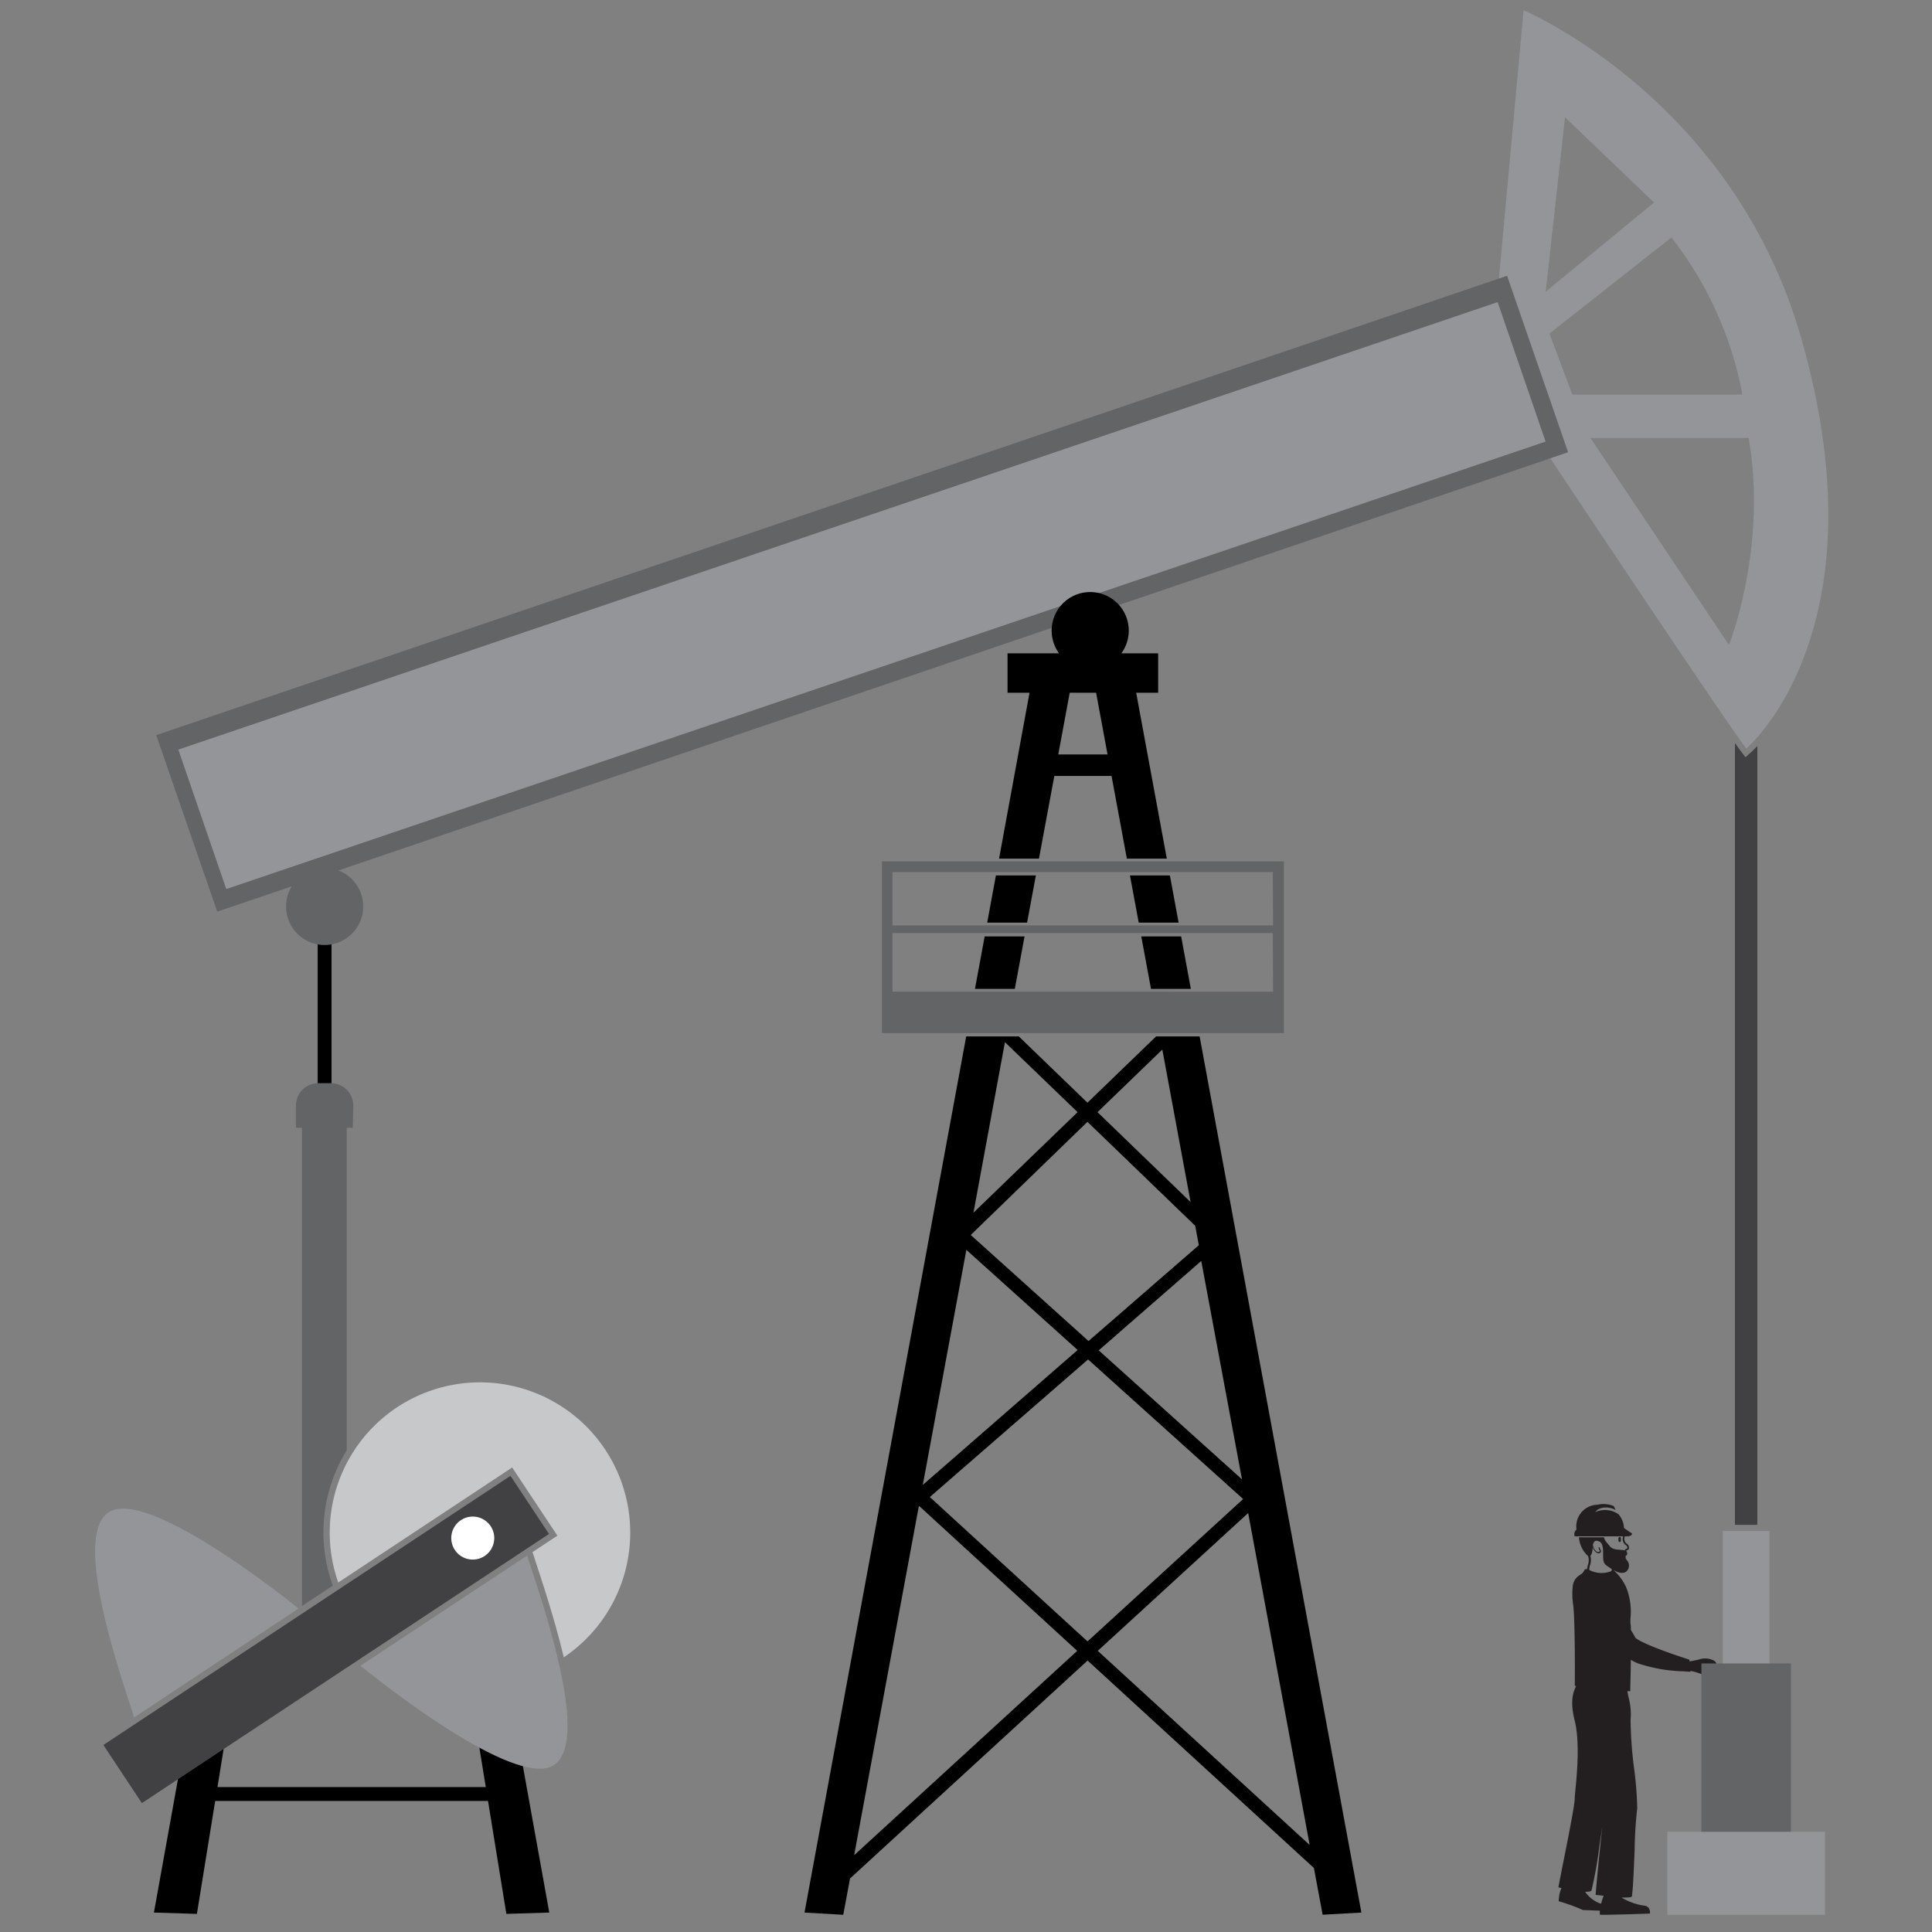 <?xml version="1.0" encoding="UTF-8" standalone="no"?>
<svg
   xmlns:dc="http://purl.org/dc/elements/1.1/"
   xmlns:cc="http://creativecommons.org/ns#"
   xmlns:rdf="http://www.w3.org/1999/02/22-rdf-syntax-ns#"
   xmlns:svg="http://www.w3.org/2000/svg"
   xmlns="http://www.w3.org/2000/svg"
   height="105"
   width="105"
   version="1.1"
   viewBox="0 0 105 105"
   data-name="Layer 11"
   id="Layer_11">
  <rect x="0" y="0" width="105" height="105" fill="#808080" stroke="none"/>
  <defs
     id="defs1609">
    <style
       id="style1607">.cls-1{fill:#939598;}.cls-2{fill:#231f20;}.cls-3{fill:#636466;}.cls-4{fill:#414042;}.cls-5{fill:#fff;}.cls-6{fill:#c7c8ca;}</style>
  </defs>
  <g
     transform="matrix(0.329,0,0,0.329,5.174,0.555)"
     id="g1691">
    <path
       class="cls-1"
       d="m 379.25,131.39 -4.65,50.61 6.73,19.91 c 1.19,1.79 29.65,44.64 34.71,51.45 1.79,-1.65 7.16,-7.3 10.6,-18.24 4.37,-13.92 3.87,-30.54 -1.48,-49.38 C 414.61,148.63 384,133.53 379.25,131.39 Z m 6.84,17.69 14.71,14.08 -17.9,14.72 z m -2.57,35.73 20.15,-15.89 0.31,0.4 a 60.35,60.35 0 0 1 11.31,25 l 0.08,0.57 h -28.06 z m 30,50.54 -0.35,0.9 -22.88,-34.2 h 26.13 l 0.07,0.41 c 2.91,17.21 -2.94,32.74 -3,32.89 z"
       transform="translate(-143.29,-131.39)"
       id="path1611" />
    <path
       class="cls-2"
       d="m 410.64,404 a 3.08,3.08 0 0 0 -2.39,-0.17 c -0.28,0.07 -1.17,0.26 -1.58,0.32 l -0.05,-0.29 c 0,0 -7.4,-2.34 -8.9,-3.6 -0.19,-0.37 -0.45,-0.82 -0.75,-1.3 0,-0.45 0,-0.81 -0.06,-1 a 6.65,6.65 0 0 1 0,-1 10.78,10.78 0 0 0 -0.76,-5.15 8.61,8.61 0 0 0 -2,-2.69 l -0.05,-0.06 v 0 0 c 0.92,0.55 1.82,0.67 2.28,0.07 a 1.3,1.3 0 0 0 -0.11,-1.73 1.38,1.38 0 0 0 -0.14,-0.24 1.08,1.08 0 0 1 0,-0.48 c 0.32,-0.08 0.28,-0.48 0.09,-0.74 0,-0.1 0,-0.11 0.09,-0.13 a 0.44,0.44 0 0 0 0.34,-0.34 0.77,0.77 0 0 0 -0.36,-0.75 1,1 0 0 1 -0.36,-1.09 v 0 a 0.66,0.66 0 0 0 0,-0.14 h 0.46 c 0.72,0 0.92,-0.43 0.65,-0.56 -0.27,-0.13 -0.91,-0.63 -1.2,-0.8 a 3.78,3.78 0 0 0 -0.92,-2.29 3.91,3.91 0 0 0 -3.83,-0.35 c 0.73,-1.08 2.65,-0.84 3.36,-0.32 a 6.2,6.2 0 0 0 -0.32,-0.68 4.37,4.37 0 0 0 -2.66,-0.22 3.57,3.57 0 0 0 -3.48,4.1 1,1 0 0 0 -0.3,1.12 h 8 v 0.05 a 1.21,1.21 0 0 0 0.45,1.41 0.51,0.51 0 0 1 0.26,0.47 0.19,0.19 0 0 1 -0.13,0.13 0.32,0.32 0 0 0 -0.3,0.27 c -0.9,-0.22 -1.89,0.07 -2.55,-0.78 -0.31,-0.4 -0.82,-0.86 -0.88,-1.39 h -4.15 a 4.67,4.67 0 0 0 1.49,3.09 l 0.08,0.21 a 2.32,2.32 0 0 1 -0.09,1.27 3.39,3.39 0 0 0 -0.13,0.68 v 0 c 0,0 -0.34,0 -0.39,0.06 l -0.06,0.12 a 1.55,1.55 0 0 1 -0.59,0.7 2.94,2.94 0 0 0 -0.72,0.56 2.48,2.48 0 0 0 -0.6,1.29 11.5,11.5 0 0 0 0.06,3.17 c 0.33,2.58 0.29,12.95 0.26,13.34 v 0 0 a 0.59,0.59 0 0 0 0.22,0.09 v 0 c -0.41,0.87 -1.08,2.32 -0.23,5.71 0.85,3.39 0.4,8.52 0.14,11.2 -0.07,0.76 -0.13,1.35 -0.14,1.7 0,1.08 -1.21,7.09 -2,11.06 -0.38,1.92 -0.65,3.3 -0.68,3.54 v 0.06 h 0.06 l 0.43,0.08 a 5.84,5.84 0 0 0 -0.45,2.19 31,31 0 0 1 4,1.45 l 2.8,0.11 a 3.33,3.33 0 0 0 0,0.55 V 446 h 0.05 c 0.76,0.07 7.87,-0.18 8.17,-0.19 h 0.05 v -0.05 a 1.27,1.27 0 0 0 -0.24,-0.92 1.09,1.09 0 0 0 -0.8,-0.35 10.16,10.16 0 0 1 -3.66,-1.33 c 0.94,0 1.68,0 1.72,-0.2 0.18,-1.16 0.32,-4.47 0.45,-7.67 a 68.08,68.08 0 0 1 0.43,-6.89 58,58 0 0 0 -0.51,-6.5 67.07,67.07 0 0 1 -0.59,-8.05 11,11 0 0 0 -0.36,-3.87 c -0.07,-0.35 -0.13,-0.65 -0.17,-0.91 h 0.48 V 409 c 0,-0.9 0.08,-3 0.09,-5.11 a 7.11,7.11 0 0 0 1.34,0.64 26.07,26.07 0 0 0 6.72,1.24 c 0.41,0 1.59,0.09 1.75,0.09 0.16,0 0,-0.06 0,-0.14 a 8.3,8.3 0 0 1 2.06,0.63 c 0.38,0.23 2.15,1.79 2.42,0.87 0.21,-0.45 0.36,-2.73 -0.61,-3.22 z m -18.58,40.17 a 1.53,1.53 0 0 0 -0.25,-0.06 5.27,5.27 0 0 1 -2.4,-1.9 c 0.57,0 1,-0.05 1.06,-0.24 a 66.72,66.72 0 0 0 1.3,-7.34 c 0.16,-1.06 0.32,-2.12 0.47,-3.08 -0.47,4.2 -1.06,10.39 -1.09,11.17 l 1.2,0.13 h 0.12 a 9.13,9.13 0 0 0 -0.41,1.33 z m 1.7,-54.94 a 4.33,4.33 0 0 1 -3.67,-0.19 0.16,0.16 0 0 0 0,-0.07 c 0,0 0,0 0,0 a 3.24,3.24 0 0 1 0.13,-0.71 2.58,2.58 0 0 0 0.09,-1.43 l -0.05,-0.12 c 0.27,-0.18 0.33,-0.77 0.39,-1.09 0,-0.08 0,-0.2 0,-0.33 l 0.06,0.15 a 1.66,1.66 0 0 0 0.53,0.7 0.53,0.53 0 0 0 0.55,0.12 0.33,0.33 0 0 0 0.16,-0.54 1.11,1.11 0 0 1 -0.12,-0.3 c 0,-0.06 0,-0.12 -0.11,-0.11 -0.11,0.01 -0.09,0.05 -0.07,0.12 0.02,0.07 0.05,0.3 0.14,0.37 0.09,0.07 0.11,0.13 0,0.2 a 0.34,0.34 0 0 1 -0.2,0.09 0.42,0.42 0 0 1 -0.3,-0.1 1.61,1.61 0 0 1 -0.59,-1.11 v 0 c 0.11,-0.4 0.31,-0.76 0.7,-0.64 h 0.06 a 0.52,0.52 0 0 1 0.13,0.06 c 0,0 0.05,0 0.07,0 0.5,0.22 0.75,0.65 0.72,2.13 0,1.67 0.14,1.6 1.43,2.46 0.01,0.11 -0.02,0.22 -0.05,0.35 z"
       transform="translate(-143.29,-131.39)"
       id="path1613" />
    <path
       class="cls-2"
       d="m 395.11,384.43 a 0.21,0.21 0 0 0 0.21,-0.18 c 0,-0.16 0,-0.32 0,-0.48 a 0.19,0.19 0 0 0 -0.21,-0.17 0.2,0.2 0 0 0 -0.19,0.19 1.62,1.62 0 0 0 0,0.22 v 0 a 1.61,1.61 0 0 0 0,0.22 0.2,0.2 0 0 0 0.19,0.2 z"
       transform="translate(-143.29,-131.39)"
       id="path1615" />
    <rect
       x="36.75"
       y="151.8"
       width="2.29"
       height="26.04"
       id="rect1617" />
    <rect
       class="cls-1"
       x="268.87"
       y="251.21"
       width="7.7"
       height="27.32"
       id="rect1619" />
    <path
       class="cls-3"
       d="m 181.18,285.81 a 6.37,6.37 0 1 0 -6.36,-6.37 6.36,6.36 0 0 0 6.36,6.37"
       transform="translate(-143.29,-131.39)"
       id="path1621" />
    <polygon
       points="75.01,314.25 69.65,284.51 63.25,285.7 64.52,293.52 20.2,293.52 21.46,285.7 15.06,284.51 9.7,314.25 16.8,314.47 19.82,295.81 64.89,295.81 67.92,314.47 "
       id="polygon1623" />
    <polygon
       class="cls-4"
       points="68.6,242.11 1.35,286.57 7.71,296.17 74.96,251.71 "
       id="polygon1625" />
    <path
       class="cls-5"
       d="m 205.66,387.33 a 3.55,3.55 0 1 0 -3.55,-3.55 3.55,3.55 0 0 0 3.55,3.55"
       transform="translate(-143.29,-131.39)"
       id="path1627" />
    <polygon
       class="cls-3"
       points="20.16,148.91 243.31,73.02 233.23,43.87 10.08,119.75 "
       id="polygon1629" />
    <polygon
       class="cls-1"
       points="21.65,145.18 239.59,71.26 231.67,48.22 13.73,122.14 "
       id="polygon1631" />
    <path
       class="cls-3"
       d="m 273.25,272 v 28.37 h 66.4 V 272 Z m 64.61,21.52 H 275 v -9.68 h 62.82 z m 0,-10.95 H 275 v -8.8 h 62.82 z"
       transform="translate(-143.29,-131.39)"
       id="path1633" />
    <rect
       class="cls-3"
       x="265.33"
       y="273.1"
       width="14.79"
       height="28.5"
       id="rect1635" />
    <polygon
       points="146.93,153 145.33,161.67 151.91,161.67 153.52,153 "
       id="polygon1637" />
    <polygon
       points="172.8,153 174.41,161.67 180.99,161.67 179.39,153 "
       id="polygon1639" />
    <polygon
       points="153.94,150.72 155.39,142.93 148.79,142.93 147.35,150.72 "
       id="polygon1641" />
    <polygon
       points="178.97,150.72 177.53,142.93 170.93,142.93 172.38,150.72 "
       id="polygon1643" />
    <path
       d="m 292.6,271.54 h 6.59 l 2.54,-13.66 h 9.45 l 2.53,13.66 h 6.6 l -5.06,-27.4 h 3.63 v -6.51 h -6.08 a 6.37,6.37 0 1 0 -10.29,0 H 294 v 6.51 h 3.63 z m 11.67,-27.4 h 4.36 l 1.89,10.19 h -8.14 z"
       transform="translate(-143.29,-131.39)"
       id="path1645" />
    <path
       d="m 325.73,300.91 h -7.19 l -11.34,10.95 -11.34,-10.95 h -8.69 l -26.71,144.73 6.4,0.37 1.12,-6 39.24,-36 37.39,34.27 1.44,7.72 6.4,-0.36 z m 7,73.17 L 309.06,352.77 326,338 Z m -13.16,-71 4.67,25.2 -15.38,-14.86 z m -26,-1.22 12,11.56 -17.2,16.61 z m 13.63,13.16 17.8,17.17 0.6,3.21 -18.22,15.83 -19.46,-17.52 z m -20,21.15 18.38,16.54 L 280,375 Z m -18.54,100 10.68,-57.63 0.06,-0.06 26.11,23.93 z m 38.55,-35.32 -26.05,-23.85 26.14,-22.73 25.62,23.06 z m 1.69,1.56 24.85,-22.77 10.16,54.84 z"
       transform="translate(-143.29,-131.39)"
       id="path1647" />
    <rect
       class="cls-1"
       x="259.7"
       y="300.91"
       width="26.04"
       height="13.7"
       id="rect1649" />
    <path
       class="cls-4"
       d="m 416.29,254.45 -0.39,0.34 -0.32,-0.42 c -0.32,-0.41 -0.8,-1.06 -1.42,-1.93 v 129.15 h 3.7 V 252.93 c -0.72,0.76 -1.28,1.27 -1.57,1.52 z"
       transform="translate(-143.29,-131.39)"
       id="path1651" />
    <path
       class="cls-1"
       d="m 215,387.79 c -0.13,-0.4 -0.24,-0.76 -0.36,-1.12 l -27.53,18.2 c 7.84,6.32 22.55,17 29.58,17 a 4.3,4.3 0 0 0 2.29,-0.55 c 5.85,-3.62 -0.77,-23.82 -3.98,-33.53 z"
       transform="translate(-143.29,-131.39)"
       id="path1653" />
    <path
       class="cls-1"
       d="m 149.71,413.41 27.17,-18 c -8,-6.37 -22.13,-16.49 -29,-16.49 a 4.32,4.32 0 0 0 -2.29,0.56 c -5.82,3.58 0.8,23.78 4,33.49 0.04,0.18 0.08,0.3 0.12,0.44 z"
       transform="translate(-143.29,-131.39)"
       id="path1655" />
    <path
       class="cls-6"
       d="m 219.64,383.38 -4.11,2.72 c 0.15,0.44 0.3,0.89 0.45,1.38 1.43,4.36 3.36,10.26 4.71,16 a 24.82,24.82 0 1 0 -37.25,-12.36 l 28.73,-19 z"
       transform="translate(-143.29,-131.39)"
       id="path1657" />
    <path
       class="cls-3"
       d="m 185.92,312.33 a 3.7,3.7 0 0 0 -3.7,-3.7 h -2.07 a 3.7,3.7 0 0 0 -3.7,3.7 V 316 h 1 v 79 l 5.09,-3.37 a 25.72,25.72 0 0 1 2.3,-22.33 V 316 h 1 z"
       transform="translate(-143.29,-131.39)"
       id="path1659" />
  </g>
</svg>
